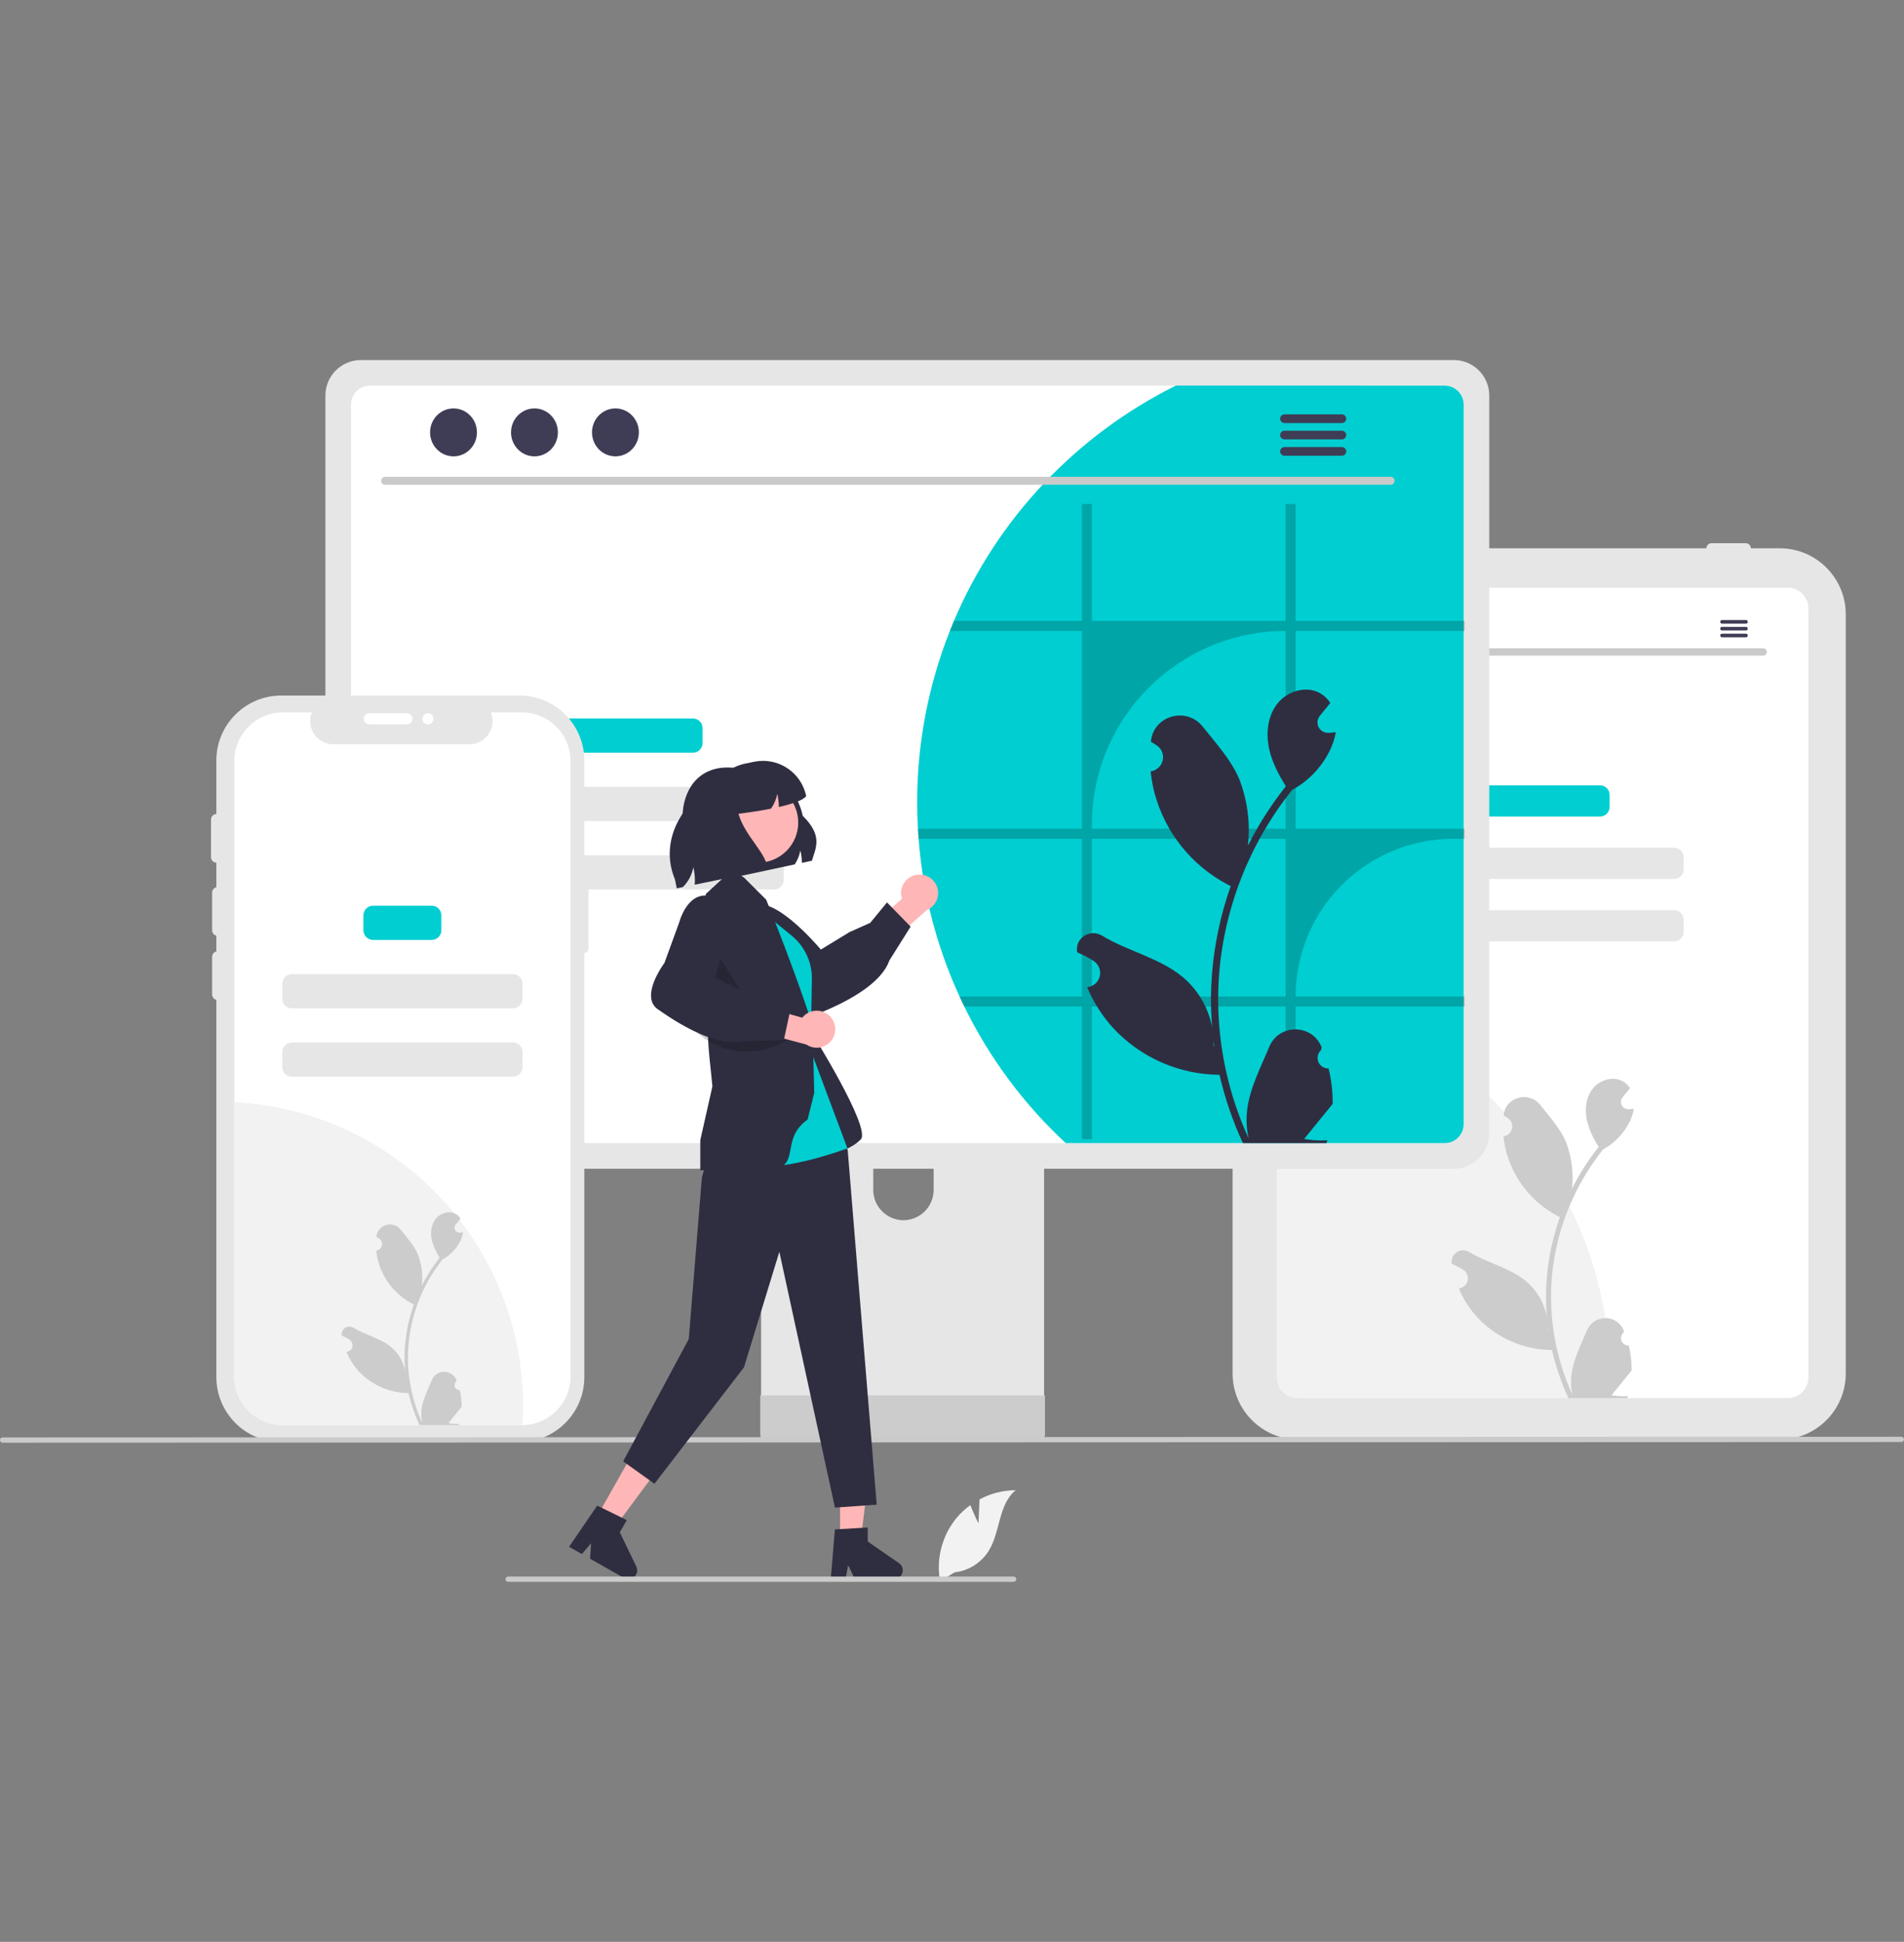 <?xml version="1.0" encoding="UTF-8"?>
<!DOCTYPE svg PUBLIC "-//W3C//DTD SVG 1.1//EN" "http://www.w3.org/Graphics/SVG/1.1/DTD/svg11.dtd">
<!-- Creator: CorelDRAW -->
<svg xmlns="http://www.w3.org/2000/svg" xml:space="preserve" width="210mm" height="214.101mm" version="1.1" style="shape-rendering:geometricPrecision; text-rendering:geometricPrecision; image-rendering:optimizeQuality; fill-rule:evenodd; clip-rule:evenodd"
viewBox="0 0 20584.97 20986.94"
 xmlns:xlink="http://www.w3.org/1999/xlink"
 xmlns:xodm="http://www.corel.com/coreldraw/odm/2003"
 data-name="Layer 1">
 <rect x="0" y="0" width="20584.97" height="20986.94" fill="#808080" stroke="none"/>
 <defs>
  <style type="text/css">
   <![CDATA[
    .fil0 {fill:none}
    .fil4 {fill:darkturquoise;fill-rule:nonzero}
    .fil9 {fill:#2F2E41;fill-rule:nonzero}
    .fil7 {fill:#3F3D56;fill-rule:nonzero}
    .fil6 {fill:#CACACA;fill-rule:nonzero}
    .fil5 {fill:#CCCCCC;fill-rule:nonzero}
    .fil1 {fill:#E6E6E6;fill-rule:nonzero}
    .fil3 {fill:#F2F2F2;fill-rule:nonzero}
    .fil10 {fill:#FFB6B6;fill-rule:nonzero}
    .fil2 {fill:white;fill-rule:nonzero}
    .fil8 {fill:black;fill-rule:nonzero;fill-opacity:0.2}
   ]]>
  </style>
 </defs>
 <g id="Katman_x0020_1">
  <rect class="fil0" width="20584.97" height="20986.94"/>
  <g id="_2395280285872">
   <path class="fil1" d="M19241.61 15558.29l-5201.67 0c-393.98,-0.36 -713.46,-319.84 -713.81,-713.83l0 -8205.05c0.35,-393.97 319.83,-713.45 713.82,-713.8l5201.66 -0.01c393.98,0.36 713.46,319.84 713.81,713.82l0 8205.07c-0.35,393.96 -319.82,713.44 -713.81,713.79l0 0.01z"/>
   <path class="fil2" d="M19327.88 6351.53l-5297.76 0c-123.32,0.14 -223.32,100.13 -223.45,223.45l0 8312.07c0.19,123.29 100.14,223.25 223.44,223.44l5297.77 0.01c123.31,-0.15 223.31,-100.14 223.44,-223.46l0 -8312.05c-0.14,-123.32 -100.13,-223.32 -223.45,-223.45l0.01 0z"/>
   <path class="fil1" d="M14167.08 5925.6c0.03,-30.14 24.46,-54.56 54.6,-54.6l371.33 -0.01c30.15,0.01 54.61,24.46 54.61,54.62 0,30.15 -24.46,54.61 -54.61,54.61l-371.33 -0.01c-30.14,-0.03 -54.57,-24.46 -54.6,-54.6l0 -0.01z"/>
   <path class="fil1" d="M14778.67 5925.6c0.03,-30.14 24.46,-54.56 54.61,-54.6l371.32 -0.01c30.16,0.01 54.61,24.46 54.61,54.62 0,30.15 -24.45,54.61 -54.61,54.61l-371.32 -0.01c-30.15,-0.03 -54.58,-24.46 -54.61,-54.6l0 -0.01z"/>
   <path class="fil1" d="M18448.27 5925.6c0.04,-30.14 24.46,-54.56 54.61,-54.6l371.32 -0.01c30.16,0.01 54.61,24.46 54.61,54.62 0,30.15 -24.45,54.61 -54.61,54.61l-371.32 -0.01c-30.15,-0.03 -54.57,-24.46 -54.61,-54.6l0 -0.01z"/>
   <path class="fil3" d="M17413.14 14939.26c0,57.44 -1.1,114.68 -3.71,171.25l-3379.31 0c-123.31,-0.2 -223.27,-100.15 -223.45,-223.45l0 -4183.77c2077.89,335.33 3606.47,2130.55 3606.47,4235.9 0,0 0,0 0,0l0 0.08z"/>
   <path class="fil4" d="M16038.08 8487.57l1260.3 0c57.33,0.01 103.84,46.51 103.84,103.85l0 129.58c0,57.33 -46.5,103.84 -103.84,103.84l-1260.3 0.01c-57.33,-0.01 -103.84,-46.51 -103.84,-103.85l-0.01 -129.58c0.01,-57.33 46.51,-103.84 103.85,-103.84z"/>
   <path class="fil1" d="M15237.07 9162.11l2862.32 0c57.33,0 103.84,46.5 103.84,103.84l0 129.59c0,57.33 -46.5,103.84 -103.84,103.84l-2862.32 0c-57.33,0 -103.84,-46.5 -103.84,-103.84l0 -129.59c0,-57.33 46.5,-103.84 103.84,-103.84z"/>
   <path class="fil1" d="M15237.07 9836.64l2862.32 0c57.33,0 103.84,46.5 103.84,103.84l0 129.59c0,57.33 -46.5,103.84 -103.84,103.84l-2862.32 0c-57.33,0 -103.84,-46.5 -103.84,-103.84l0 -129.59c0,-57.33 46.5,-103.84 103.84,-103.84z"/>
   <path class="fil5" d="M17609.25 14542.44c-1.21,0.04 -2.46,0.07 -3.68,0.07 -44.24,0 -80.12,-35.88 -80.12,-80.12 0,-22.33 9.34,-43.69 25.73,-58.83l5.49 -21.83c-0.72,-1.74 -1.45,-3.47 -2.18,-5.21 -33.68,-79.55 -111.76,-131.29 -198.15,-131.29 -86.98,0 -165.44,52.42 -198.74,132.75 -64.92,156.35 -147.56,312.96 -167.91,478.27 -3.12,25.66 -4.74,51.61 -4.74,77.49 0,47.56 5.43,95.12 15.93,141.44 -152.42,-332.56 -231.87,-694.3 -232.18,-1060.08 0.01,0.17 0.01,-0.74 0.01,-0.74 0,-91.43 5.41,-183.15 15.34,-273.96 8.39,-74.77 20.09,-149.03 35.06,-222.76 81.72,-399.57 257.27,-775.26 511.94,-1094.22 123.21,-67.16 223.1,-170.74 285.76,-296.38 22.61,-45.1 38.81,-93.54 47.63,-143.25 -13.91,1.82 -28.04,2.96 -41.95,3.88 -4.33,0.23 -8.9,0.45 -13.23,0.69l-1.64 0.07c-1.15,0.07 -2.35,0.1 -3.53,0.1 -43.84,0 -79.39,-35.54 -79.39,-79.38 0,-18.21 6.27,-35.91 17.75,-50.03 6.01,-7.38 12.01,-14.76 18.03,-22.14 9.13,-11.4 18.47,-22.57 27.59,-33.97 1.04,-1.1 2.04,-2.25 2.96,-3.44 10.49,-13 20.98,-25.77 31.47,-38.77 -19.1,-29.7 -44.93,-54.65 -75.25,-72.74 -105.13,-61.58 -250.17,-18.94 -326.11,76.15 -76.16,95.1 -90.53,228.5 -64.08,347.31 25.91,100.95 69.15,197.09 127.21,283.68 -5.7,7.3 -11.64,14.36 -17.33,21.66 -104.04,134.01 -195.4,278.01 -271.21,429.65 4.3,-38.78 6.41,-77.95 6.41,-116.97 0,-131.48 -24,-261.89 -70.81,-384.65 -61.73,-148.91 -177.42,-274.31 -279.3,-403.03 -122.37,-154.62 -373.3,-87.13 -394.87,108.86 -0.23,1.87 -0.43,3.75 -0.63,5.66 15.13,8.54 29.95,17.6 44.44,27.18 30.16,20.13 48.3,54.06 48.3,90.36 0,53.62 -39.14,99.24 -92.11,107.4l-2.22 0.34c5.31,54.44 15.09,108.57 28.54,161.64 79.42,299.43 280.59,552.67 554.35,697.84 8.89,4.56 17.56,9.13 26.46,13.46 -76.37,216.5 -124.62,442.82 -142.74,671.73 -4.61,63.56 -7.37,128.04 -7.37,191.92 0,71.24 3.38,143.41 9.21,214.36l-0.69 -4.79c-29.16,-150.21 -109.5,-285.9 -227,-383.83 -174.61,-143.45 -421.32,-196.26 -609.7,-311.56 -20.06,-12.91 -43.45,-19.77 -67.35,-19.77 -68.87,0 -124.74,55.86 -124.74,124.74 0,5.47 0.36,10.99 1.09,16.4 0.25,1.68 0.51,3.36 0.77,5.04 28.02,11.4 55.47,24.68 81.86,39.47 15.13,8.53 29.95,17.58 44.43,27.17 30.17,20.12 48.31,54.05 48.31,90.34 0,53.62 -39.14,99.25 -92.12,107.4l-2.22 0.34c-1.59,0.23 -2.96,0.46 -4.56,0.69 47.86,114.41 115.37,220.12 199.01,311.69 209.07,224.23 501.59,352.79 808.24,354.7l0.24 -0.02c41.24,178.68 101.12,353.47 178.16,519.85l636.19 0.1c2.27,-7.08 4.33,-14.37 6.38,-21.44 -15.01,0.86 -30.27,1.4 -45.37,1.4 -43.77,0 -87.72,-4.07 -130.7,-11.91 47.21,-57.93 94.41,-116.31 141.61,-174.23 1.07,-1.08 2.08,-2.23 2.99,-3.42 23.94,-29.64 48.12,-59.06 72.06,-88.7l0.01 -0.04c-0.01,-4.78 0.11,-9.96 0.11,-14.87 0,-85.84 -10.6,-171.67 -31.15,-254.93l0 0.06zm-728.58 -1433.23l0.33 -0.45 -0.33 0.9 0 -0.45zm-140.93 1270.43l-5.47 -12.31c0.23,-8.89 0.23,-17.79 0,-26.91 0,-2.52 -0.45,-5.02 -0.45,-7.53 2.05,15.74 3.87,31.47 6.16,47.21l-0.24 -0.46z"/>
   <path class="fil6" d="M19063.07 7085.38l-4768.14 0c-21.45,-0.47 -38.61,-18.01 -38.61,-39.46 0,-21.46 17.16,-38.99 38.61,-39.46l4768.14 0.01c21.44,0.46 38.59,18 38.59,39.45 0,21.46 -17.15,38.99 -38.6,39.46l0.01 0z"/>
   <ellipse class="fil7" cx="14549.33" cy="6773.78" rx="115.98" ry="118.57"/>
   <ellipse class="fil7" cx="14949.99" cy="6773.78" rx="115.98" ry="118.57"/>
   <ellipse class="fil7" cx="15350.65" cy="6773.78" rx="115.98" ry="118.57"/>
   <path class="fil7" d="M18876.69 6701.01l-259.55 0c-10.69,0.22 -19.26,8.95 -19.26,19.65 0,10.69 8.57,19.44 19.26,19.64l259.55 0.02c10.7,-0.23 19.27,-8.97 19.27,-19.66 0,-10.7 -8.57,-19.44 -19.27,-19.65z"/>
   <path class="fil7" d="M18876.69 6774.8l-259.55 0c-10.69,0.21 -19.26,8.94 -19.26,19.64 0,10.69 8.57,19.44 19.26,19.64l259.55 0.01c10.7,-0.22 19.27,-8.96 19.27,-19.65 0,-10.7 -8.57,-19.44 -19.27,-19.64z"/>
   <path class="fil7" d="M18876.69 6848.46l-259.55 0c-10.69,0.22 -19.26,8.95 -19.26,19.65 0,10.69 8.57,19.44 19.26,19.64l259.55 0.01c10.7,-0.22 19.27,-8.96 19.27,-19.65 0,-10.7 -8.57,-19.44 -19.27,-19.65z"/>
   <path class="fil1" d="M11140.43 10706.41l-2764.44 0c-81.35,0.08 -147.27,66.11 -147.27,147.48 0,0.03 0,0.12 0,0.16l0 4367 3059.37 0.01 0 -4367c0,-0.04 0,-0.07 0,-0.09 0,-81.49 -66.09,-147.57 -147.57,-147.57 -0.02,0 -0.05,0 -0.07,0l-0.01 0.02zm-1372.92 2481.27c-179.88,-0.8 -325.62,-146.56 -326.43,-326.46l-0.01 -503.67c0.13,-180.19 146.27,-326.17 326.45,-326.17 180.17,0 326.32,145.99 326.44,326.15l0 503.7c-0.81,179.93 -146.52,325.64 -326.45,326.44l0 0.01z"/>
   <path class="fil5" d="M8219.22 15081.38l0 421.32c0.1,45.43 36.94,82.27 82.38,82.36l2913.6 0.01c45.39,-0.24 82.14,-36.98 82.37,-82.38l0 -421.33 -3078.34 0.02z"/>
   <path class="fil1" d="M15718.09 3891.2l-11816.91 0c-211.33,0.33 -382.65,171.65 -382.97,383l0 7974.1c0.19,211.39 171.58,382.78 382.99,382.97l11816.89 0.02c211.41,-0.21 382.8,-171.6 382.99,-383.01l0 -7974.09c-0.32,-211.34 -171.64,-382.65 -383,-382.99l0.01 0z"/>
   <path class="fil2" d="M15619.45 4167.84l-11619.54 0c-113.15,0.23 -204.79,92.06 -204.79,205.23l0 7776.45c0.16,113.02 91.79,204.64 204.81,204.82l11619.52 0.01c113.02,-0.19 204.65,-91.81 204.82,-204.84l0 -7776.45c0,-113.16 -91.64,-205 -204.81,-205.22l-0.01 0z"/>
   <path class="fil4" d="M15824.27 4373.08l0 7776.45c-0.17,113.01 -91.8,204.63 -204.82,204.81l-4097.3 0.01c-453.14,-419.78 -825.75,-921.29 -1097.08,-1476.21 -17.79,-35.57 -34.78,-71.67 -50.95,-108.3 -246.94,-536.71 -397.82,-1115.29 -442.84,-1704.83 -2.99,-36.19 -5.54,-72.39 -7.24,-109.02 -5.53,-93.68 -8.09,-188.64 -8.09,-284.02 -0.01,-1.29 -0.01,-4.33 -0.01,-6.18 0,-631.8 120.37,-1259.34 353.17,-1846.53 14.06,-36.63 28.96,-72.82 44.29,-109.01 469.95,-1106.06 1323.06,-2009.03 2399.61,-2542.69l2906.45 0.27c113.18,0.23 204.82,92.06 204.82,205.23l0 0.01z"/>
   <path class="fil6" d="M15035.36 5239.26l-10872.35 0c-23.5,-0.5 -42.31,-19.72 -42.31,-43.24 0,-23.52 18.81,-42.74 42.32,-43.24l10872.34 0c23.51,0.5 42.33,19.72 42.33,43.24 0,23.52 -18.82,42.74 -42.33,43.24z"/>
   <ellipse class="fil7" cx="4903.1" cy="4672.99" rx="253.39" ry="259.03"/>
   <ellipse class="fil7" cx="5778.43" cy="4672.99" rx="253.39" ry="259.03"/>
   <ellipse class="fil7" cx="6653.76" cy="4672.99" rx="253.39" ry="259.03"/>
   <path class="fil7" d="M14508.33 4478.16l-621.78 0c-25.63,0.52 -46.16,21.45 -46.16,47.09 0,25.64 20.53,46.57 46.16,47.08l621.78 -0.01c25.62,-0.5 46.16,-21.43 46.16,-47.07 0,-25.64 -20.54,-46.57 -46.16,-47.08l0 -0.01z"/>
   <path class="fil7" d="M14508.33 4654.89l-621.78 0c-25.63,0.51 -46.16,21.44 -46.16,47.08 0,25.64 20.53,46.57 46.16,47.08l621.78 0c25.62,-0.51 46.16,-21.44 46.16,-47.08 0,-25.64 -20.54,-46.57 -46.16,-47.08z"/>
   <path class="fil7" d="M14508.33 4831.38l-621.78 0c-25.63,0.52 -46.16,21.45 -46.16,47.09 0,25.64 20.53,46.58 46.16,47.08l621.78 -0.01c25.62,-0.49 46.16,-21.43 46.16,-47.07 0,-25.64 -20.54,-46.57 -46.16,-47.08l0 -0.01z"/>
   <path class="fil4" d="M5971.58 7765.17l1520.41 0c57.34,0 103.85,46.5 103.85,103.84l-0.01 161.85c0.01,57.34 -46.49,103.85 -103.83,103.85l-1520.42 0c-57.32,0 -103.83,-46.5 -103.83,-103.85l-0.01 -161.85c0.01,-57.33 46.51,-103.84 103.85,-103.84z"/>
   <path class="fil1" d="M5093.95 8504.23l3275.68 0c57.34,0 103.85,46.5 103.85,103.84l-0.01 161.85c0.01,57.34 -46.49,103.85 -103.83,103.85l-3275.69 0c-57.32,0 -103.83,-46.5 -103.83,-103.85l-0.01 -161.85c0.01,-57.33 46.51,-103.84 103.85,-103.84z"/>
   <path class="fil1" d="M5093.95 9243.3l3275.68 0c57.34,0 103.85,46.5 103.85,103.84l-0.01 161.85c0.01,57.34 -46.49,103.85 -103.83,103.85l-3275.69 0c-57.32,0 -103.83,-46.5 -103.83,-103.85l-0.01 -161.85c0.01,-57.33 46.51,-103.84 103.85,-103.84z"/>
   <path class="fil4" d="M5274.42 11908.51c0.02,0.57 0.02,1.49 0.02,2.12 0,151.44 -27.12,301.94 -79.98,443.76l-1194.55 -0.04c-113,-0.19 -204.63,-91.81 -204.8,-204.84l-0.02 -1502.3c66.35,-10.65 134.14,-16.19 201.44,-16.19 0,0 0.46,0 0.46,0 -0.11,-0.01 0.05,-0.01 0.05,-0.01 705.37,0 1277.4,572.03 1277.4,1277.41 0,0 0,0.16 0,0.16l-0.02 -0.06z"/>
   <path class="fil8" d="M15834.93 6819.46l0 -109.01 -1827.23 0 0 -1263.43 -108.59 0 0 1263.43 -2094.21 0 0 -1263.43 -108.59 0 0 1263.43 -1383.08 0c-15.33,36.19 -30.23,72.39 -44.28,109.01l1427.36 0 0 2136.8 -1772.3 0c1.71,36.63 4.26,72.82 7.24,109.02l1765.05 -0.01 0 1704.58 -1322.19 0.01c16.18,36.61 33.22,72.81 51.1,108.58l1271.09 0 0 1432.91 108.59 0 0 -1432.91 2094.21 0 0 1432.91 108.59 0 0 -1432.91 1827.23 0 0 -108.59 -1827.23 0 0 0c0,-941.27 763.33,-1704.59 1704.59,-1704.59l122.64 0.01 0 -109.02 -1827.23 0.01 0 -2136.8 1827.23 0zm-1935.82 3950.39l-2094.21 0 0 -1704.58 2094.21 0 0 1704.58zm0 -1813.59l-2094.21 0 0 -42.58c0,-1156.42 937.8,-2094.23 2094.21,-2094.23l0 0.01 0 2136.8z"/>
   <path class="fil9" d="M14363.73 11547.58c-1.73,0.04 -3.49,0.1 -5.22,0.1 -62.83,0 -113.79,-50.95 -113.79,-113.79 0,-31.72 13.26,-62.05 36.55,-83.57 2.86,-11.41 4.92,-19.59 7.79,-31 -1.03,-2.47 -2.07,-4.95 -3.11,-7.43 -104.77,-249.8 -459.82,-248.08 -563.69,2.1 -92.19,222.04 -209.56,444.47 -238.47,679.25 -4.41,36.44 -6.72,73.29 -6.72,110.04 0,67.55 7.72,135.1 22.62,200.87 -216.46,-472.33 -329.29,-986.06 -329.73,-1505.55 0,0.24 0,-1.05 0,-1.05 0,-129.83 7.69,-260.1 21.78,-389.08 11.93,-106.19 28.53,-211.65 49.81,-316.37 116.06,-567.47 365.37,-1101.02 727.05,-1554.01 174.99,-95.38 316.87,-242.49 405.86,-420.94 32.1,-64.05 55.09,-132.83 67.63,-203.44 -19.75,2.59 -39.83,4.21 -59.59,5.51 -6.15,0.33 -12.63,0.65 -18.78,0.97l-2.33 0.1c-1.63,0.11 -3.32,0.16 -5.01,0.16 -62.25,0 -112.74,-50.48 -112.74,-112.75 0,-25.86 8.91,-50.97 25.2,-71.05 8.53,-10.49 17.07,-20.99 25.6,-31.47 12.95,-16.19 26.23,-32.06 39.19,-48.26 1.48,-1.54 2.9,-3.18 4.21,-4.87 14.89,-18.46 29.79,-36.59 44.69,-55.06 -27.11,-42.17 -63.81,-77.6 -106.88,-103.31 -149.31,-87.44 -355.29,-26.88 -463.14,108.18 -108.18,135.05 -128.57,324.52 -91.01,493.26 32.06,144.44 102.02,276.91 180.73,402.89 -8.1,10.36 -16.52,20.4 -24.61,30.77 -147.82,190.29 -277.56,394.83 -385.23,610.17 6.12,-55.06 9.11,-110.69 9.11,-166.12 0,-186.73 -34.08,-371.94 -100.56,-546.31 -87.66,-211.47 -251.97,-389.58 -396.66,-572.39 -173.8,-219.59 -530.18,-123.75 -560.79,154.61 -0.33,2.64 -0.64,5.31 -0.92,8 21.5,12.13 42.53,25 63.12,38.6 42.84,28.62 68.6,76.8 68.6,128.34 0,76.14 -55.6,140.96 -130.83,152.54l-3.15 0.49c7.55,77.31 21.43,154.18 40.55,229.56 112.79,425.28 398.5,784.92 787.31,991.11 12.63,6.47 24.94,12.95 37.57,19.1 -108.48,307.47 -176.99,628.89 -202.74,953.99 -6.53,90.23 -10.45,181.82 -10.45,272.54 0,101.18 4.79,203.67 13.09,304.42l-0.97 -6.8c-41.42,-213.31 -155.52,-406 -322.39,-545.1 -247.99,-203.72 -598.35,-278.74 -865.89,-442.49 -128.78,-78.82 -293.82,23.05 -271.33,172.35 0.37,2.4 0.75,4.78 1.13,7.18 39.79,16.18 78.78,35.04 116.25,56.06 21.51,12.11 42.55,24.96 63.13,38.57 42.85,28.6 68.61,76.79 68.61,128.32 0,76.14 -55.6,140.96 -130.83,152.54l-3.15 0.48c-2.27,0.32 -4.21,0.65 -6.48,0.97 67.97,162.49 163.87,312.62 282.65,442.67 296.92,318.43 712.35,501.03 1147.87,503.73l0.34 -0.02c58.54,253.77 143.59,502.01 253,738.3l903.54 0.12c3.23,-10.05 6.15,-20.41 9.07,-30.45 -21.3,1.26 -42.98,2.01 -64.42,2.01 -62.17,0 -124.58,-5.75 -185.63,-16.92 67.05,-82.27 134.09,-165.18 201.12,-247.44 1.5,-1.53 2.91,-3.17 4.22,-4.85 34,-42.11 68.34,-83.88 102.34,-125.98l0.02 -0.06c-0.03,-6.8 0.16,-14.14 0.16,-21.12 0,-121.9 -15.06,-243.8 -44.25,-362.04l0.01 0.08zm-1034.74 -2035.51l0.48 -0.65 -0.48 1.29 0 -0.65zm-200.15 1804.28l-7.77 -17.49c0.33,-12.63 0.33,-25.26 0,-38.21 0,-3.57 -0.64,-7.14 -0.64,-10.69 2.91,22.34 5.51,44.69 8.74,67.04l-0.33 -0.65z"/>
   <path class="fil1" d="M6317.52 9434.25l0 0 0 -1214.42c0,-388.12 -314.73,-702.88 -702.86,-702.88l-2572.92 0.01c-388.11,0 -702.85,314.75 -702.85,702.87l0 6662.36c0,388.11 314.74,702.86 702.87,702.86l2572.89 0.02c388.13,-0.02 702.87,-314.77 702.87,-702.89l0 -4583.5 0 0c24.48,0 44.34,-19.86 44.34,-44.34l-0.01 -775.77c0.01,-0.01 0.01,-0.01 0.01,-0.01 0,-24.48 -19.86,-44.34 -44.34,-44.34l0 0.01z"/>
   <path class="fil2" d="M6167.93 8224.66l0 6652.75c0.02,-0.01 0.02,0.06 0.02,0.06 0,287.54 -231.58,521.61 -519.12,524.56 -1.57,0.14 -3.17,0.22 -4.77,0.22 -0.31,0 -0.65,-0.01 -0.95,-0.01l-2585.44 0.01c-289.84,-0.01 -524.83,-235 -524.83,-524.84l0 -6652.75c0.01,-289.87 234.99,-524.84 524.83,-524.84l313.75 0c-12.13,29.85 -18.41,61.84 -18.41,94.1 0,137.74 111.63,249.46 249.37,249.56l1473.98 0.01c137.66,-0.36 249.07,-112.11 249.07,-249.73 0,-32.19 -6.25,-64.12 -18.35,-93.94l336.01 0c289.88,0 524.86,234.97 524.86,524.82l-0.01 0.02z"/>
   <path class="fil3" d="M5655.3 15196.9c0,68.93 -2.16,137.29 -6.46,205.1 -1.58,0.16 -3.18,0.24 -4.78,0.24 -0.31,0 -0.65,-0.01 -0.95,-0.01l-2585.44 0.01c-289.84,-0.01 -524.83,-235 -524.83,-524.84l0 -2964.75c1748.82,87.74 3122.47,1532.45 3122.47,3283.86 0,0 0,0.39 0,0.39l-0.01 0z"/>
   <path class="fil1" d="M2353.09 10113.64c-33.01,-0.05 -59.77,-26.81 -59.81,-59.83l0 -406.86c0,-33.04 26.79,-59.83 59.83,-59.83 33.04,0 59.83,26.79 59.83,59.83l0 406.86c-0.04,33.02 -26.81,59.78 -59.83,59.82l-0.02 0.01z"/>
   <path class="fil4" d="M4032.92 9788.78l634.9 0c57.35,0 103.86,46.5 103.86,103.85l0 161.85c0,57.33 -46.5,103.84 -103.85,103.84l-634.91 0c-57.32,0 -103.83,-46.5 -103.83,-103.84l-0.01 -161.85c0.01,-57.34 46.51,-103.85 103.85,-103.85z"/>
   <path class="fil1" d="M3155.28 10527.84l2390.18 0c57.35,-0.01 103.86,46.49 103.86,103.84l-0.01 161.86c0.01,57.32 -46.49,103.83 -103.84,103.83l-2390.19 0.01c-57.32,-0.01 -103.83,-46.51 -103.83,-103.85l-0.01 -161.84c0.01,-57.35 46.51,-103.86 103.85,-103.86z"/>
   <path class="fil1" d="M3155.28 11266.9l2390.18 0c57.35,0 103.86,46.5 103.86,103.85l-0.01 161.85c0.01,57.32 -46.49,103.83 -103.84,103.83l-2390.19 0.02c-57.32,-0.02 -103.83,-46.52 -103.83,-103.86l-0.01 -161.83c0.01,-57.35 46.51,-103.86 103.85,-103.86z"/>
   <path class="fil5" d="M4970.35 15023.64c-0.78,0.01 -1.62,0.04 -2.43,0.04 -29.49,0 -53.39,-23.91 -53.39,-53.39 0,-14.88 6.22,-29.11 17.15,-39.21l3.66 -14.55c-0.49,-1.16 -0.99,-2.31 -1.48,-3.47 -22.42,-53.02 -74.45,-87.51 -132.04,-87.51 -57.96,0 -110.25,34.94 -132.45,88.48 -43.26,104.2 -98.34,208.57 -111.9,318.75 -2.09,17.09 -3.17,34.38 -3.17,51.63 0,31.69 3.63,63.39 10.62,94.26 -101.57,-221.64 -154.52,-462.72 -154.73,-706.5 0,0.11 0,-0.5 0,-0.5 0,-60.92 3.61,-122.05 10.22,-182.58 5.58,-49.83 13.37,-99.31 23.35,-148.45 54.47,-266.31 171.47,-516.69 341.2,-729.27 82.11,-44.75 148.69,-113.79 190.45,-197.53 15.07,-30.06 25.86,-62.33 31.74,-95.47 -9.27,1.21 -18.69,1.97 -27.97,2.59 -2.88,0.15 -5.92,0.3 -8.82,0.45l-1.08 0.04c-0.76,0.06 -1.57,0.08 -2.35,0.08 -29.22,0 -52.91,-23.69 -52.91,-52.91 0,-12.14 4.19,-23.92 11.83,-33.34 3.98,-4.91 7.99,-9.83 12,-14.75 6.08,-7.6 12.31,-15.04 18.39,-22.65 0.72,-0.73 1.38,-1.5 1.99,-2.29 6.99,-8.67 13.99,-17.17 20.98,-25.83 -12.73,-19.78 -29.96,-36.41 -50.17,-48.47 -70.07,-41.04 -166.72,-12.63 -217.33,50.76 -50.77,63.37 -60.33,152.29 -42.71,231.47 17.26,67.27 46.08,131.33 84.79,189.05 -3.8,4.86 -7.75,9.58 -11.56,14.44 -69.34,89.31 -130.22,185.28 -180.75,286.35 2.87,-25.85 4.27,-51.95 4.27,-77.97 0,-87.62 -16,-174.53 -47.2,-256.36 -41.14,-99.24 -118.25,-182.81 -186.14,-268.6 -28.02,-35.96 -71.02,-56.97 -116.57,-56.97 -74.53,0 -137.4,55.52 -146.61,129.48 -0.16,1.27 -0.28,2.56 -0.42,3.82 10.09,5.69 19.95,11.72 29.61,18.1 20.12,13.42 32.21,36.03 32.21,60.22 0,35.74 -26.08,66.15 -61.4,71.59l-1.47 0.23c3.54,36.28 10.05,72.36 19.02,107.73 52.93,199.56 187.02,368.33 369.47,465.08 5.92,3.04 11.7,6.08 17.62,8.97 -50.89,144.29 -83.06,295.13 -95.13,447.68 -3.06,42.35 -4.91,85.33 -4.91,127.89 0,47.48 2.25,95.58 6.15,142.87l-0.45 -3.2c-19.45,-100.1 -72.99,-190.53 -151.3,-255.8 -116.38,-95.6 -280.79,-130.79 -406.34,-207.64 -13.37,-8.6 -28.96,-13.17 -44.89,-13.17 -45.9,0 -83.13,37.23 -83.13,83.14 0,3.64 0.25,7.31 0.73,10.91l0.51 3.36c18.67,7.6 36.97,16.45 54.56,26.31 10.08,5.69 19.94,11.72 29.6,18.1 20.12,13.42 32.21,36.03 32.21,60.22 0,35.74 -26.08,66.15 -61.4,71.59l-1.47 0.23c-1.07,0.16 -1.98,0.31 -3.04,0.46 31.88,76.24 76.88,146.69 132.63,207.72 139.34,149.43 334.28,235.11 538.66,236.38l0.15 0c27.49,119.08 67.4,235.56 118.74,346.45l423.98 0.07c1.52,-4.71 2.89,-9.58 4.26,-14.29 -9.98,0.59 -20.15,0.94 -30.21,0.94 -29.17,0 -58.46,-2.71 -87.1,-7.94 31.46,-38.61 62.91,-77.51 94.38,-116.12 0.71,-0.72 1.37,-1.48 1.98,-2.27 15.96,-19.76 32.06,-39.37 48.02,-59.13l0.01 -0.02c-0.02,-3.19 0.07,-6.64 0.07,-9.91 0,-57.2 -7.07,-114.41 -20.76,-169.89l-0.02 0.04zm-485.57 -955.19l0.23 -0.3 -0.23 0.61 0 -0.3zm-93.92 846.69l-3.65 -8.2c0.16,-5.93 0.16,-11.86 0,-17.94 0,-1.68 -0.3,-3.34 -0.3,-5.02 1.36,10.48 2.59,20.98 4.11,31.46l-0.16 -0.29z"/>
   <path class="fil1" d="M2341.13 9323.86c-33.01,-0.05 -59.77,-26.81 -59.81,-59.83l0 -406.86c-0.01,-33.04 26.79,-59.83 59.82,-59.83 33.04,0 59.84,26.79 59.84,59.83l0 406.86c-0.05,33.02 -26.81,59.78 -59.84,59.82l-0.01 0.01z"/>
   <path class="fil2" d="M3932.63 7768.25c0.06,-33.03 26.82,-59.79 59.85,-59.83l406.83 0.01c33.06,-0.01 59.85,26.79 59.85,59.82 0,33.04 -26.79,59.84 -59.83,59.84l-406.87 0c-33.01,-0.05 -59.77,-26.82 -59.81,-59.84l-0.02 0z"/>
   <path class="fil1" d="M2353.09 10807.68c-33.01,-0.06 -59.77,-26.82 -59.81,-59.84l0 -406.85c0,-33.03 26.79,-59.83 59.83,-59.83 33.04,0 59.83,26.8 59.83,59.84l0 406.85c-0.04,33.01 -26.81,59.77 -59.83,59.81l-0.02 0.02z"/>
   <circle class="fil2" cx="4626.68" cy="7768.25" r="59.83"/>
   <path class="fil6" d="M20556.47 15584.91l-20528.07 7.36c-15.69,-0.07 -28.4,-12.81 -28.4,-28.52 0,-15.7 12.7,-28.45 28.41,-28.5l20528.08 -7.35c15.71,0 28.48,12.76 28.48,28.5 0,15.72 -12.76,28.5 -28.5,28.5l0 0.01z"/>
   <path class="fil9" d="M8777.69 9302.48l-107.97 23.14c-0.69,-45.07 -6.37,-90.22 -16.77,-134.09 -9.79,53.76 -30.53,105.12 -60.8,150.63l-619.29 132.25 -594.55 -627.45c-0.92,-313.72 173.31,-552.14 485.67,-552.14 18.83,0 38.34,0.91 58.07,2.73 35.99,-6.01 72.53,-9.07 109.06,-9.07 313.83,0 584.42,220.83 647.25,528.28 221.39,218.03 141.09,346.19 99.35,485.71z"/>
   <polygon class="fil10" points="9082.15,16640.3 9306.78,16640.3 9413.67,15773.82 9082.11,15773.84 "/>
   <path class="fil9" d="M9026.45 16529.48l355.1 -21.19 0 152.14 337.61 233.16c25.68,17.71 41.03,46.96 41.03,78.17 0,52.47 -42.55,95.03 -95.02,95.03 0,0 0,0 0,0l-422.79 0.02 -72.87 -150.49 -28.45 150.49 -159.4 0 44.78 -537.34z"/>
   <polygon class="fil10" points="6450.45,16395.77 6645.83,16506.63 7166.35,15805.78 6878,15642.16 "/>
   <path class="fil9" d="M6456.67 16271.91l319.31 156.81 -75.08 132.32 178.57 369.4c6.22,12.86 9.48,27.03 9.48,41.35 0,52.47 -42.56,95.03 -95.03,95.03 -16.44,0 -32.61,-4.27 -46.9,-12.38l-367.7 -208.63 10.89 -166.86 -99.01 116.85 -138.63 -78.66 304.11 -445.23z"/>
   <path class="fil10" d="M9912.49 9454.28c-97.83,14.13 -170.45,98.03 -170.45,196.89 0,21.28 3.43,42.43 10.11,62.62l-343.74 297.52 129.85 252.99 479.53 -426.97c75.35,-30.65 124.66,-103.93 124.66,-185.27 0,-110.45 -89.57,-200.03 -200.03,-200.03 -10.01,0 -20.03,0.76 -29.91,2.24l-0.02 0.01z"/>
   <path class="fil9" d="M9566.32 10477.41c-114.67,173.66 -371.65,341.38 -753.04,490.07 -19.35,7.73 -40.03,11.73 -60.89,11.73 -24.46,0 -48.62,-5.5 -70.68,-16.05 -143.93,-65.51 -236.17,-309.02 -244.82,-332.63l-278.76 -376.05c-4.95,-5.48 -135.3,-153.42 -120.4,-298.86 6.75,-61.65 40.24,-117.32 91.48,-152.26 211.03,-156.44 683.96,386.87 745.33,459.1l308.66 -188.06 224.9 -100.35 181.55 -220.91 255.63 261.37 -229.9 365.76c-12.21,34.23 -28.78,66.95 -49.02,97.13l-0.01 0z"/>
   <path class="fil9" d="M8764.64 11143.68c0,0 660.5,1052.1 540.85,1171.76 -119.67,119.66 -305.87,151.08 -305.87,151.08l-412.1 -534 177.13 -788.84z"/>
   <path class="fil9" d="M8180.64 9706.79l311.29 210.58c220.64,149.34 353.08,398.54 353.08,665.08 0,85.19 -13.63,170.09 -40.2,250.96l-87.64 266.38 -536.53 -1393z"/>
   <polygon class="fil9" points="7630.19,12578.69 7588.57,12723.66 7446.56,14471.7 6737.06,15793.96 7075.67,16035.83 8043.2,14778.06 8425.88,13529.2 9026.84,16293.85 9478.36,16261.59 9164.77,12428.44 8569.73,11349.49 "/>
   <path class="fil4" d="M8127.7 9759.74l433.26 354.09c95.01,77.67 163.59,183.27 195.86,301.64l0 0c13.75,50.57 20.81,102.78 20.81,155.22 0,3.24 -0.07,6.77 -0.07,9.94l-12.91 768.89 397.24 1061.66c0,0 -1076.97,406.86 -1220.56,47.87 -143.59,-358.98 186.36,-2699.31 186.36,-2699.31z"/>
   <path class="fil9" d="M8257.3 12645.38c-538.01,0 -669.12,4.05 -677.62,2.32l-8.51 -1.72 -0.01 -323.59 130.83 -581.35c-15.29,-180.48 -51.11,-418.46 -47.86,-622.24 11.72,-736.53 -24.48,-1455.98 -24.48,-1455.98l284.74 -262.84 129.37 84.18 239.95 239.94c278.93,686.42 500.24,1332.64 501.64,1374.17l17.54 714.57 -71.8 287.19c-324.78,229.28 -28.02,545.34 -473.79,545.34z"/>
   <polygon class="fil8" points="7750.33,10304.45 7684.93,10712.7 8127.7,10895.33 "/>
   <circle class="fil10" cx="8196.38" cy="8889.89" r="433.51"/>
   <path class="fil8" d="M7470.01 11089.45l0 0c151.18,175.09 371.28,275.81 602.65,275.81 122.49,0 243.43,-28.39 353.19,-82.63l94.35 -46.69 -1050.19 -146.49z"/>
   <path class="fil10" d="M8978.5 10989.66c-37.72,-42.41 -91.84,-66.69 -148.59,-66.69 -60.97,0 -118.62,27.98 -156.32,75.87l-437.71 -122.88 -139.55 247.78 620.56 164.84c33.26,22.79 72.72,35.03 113.06,35.03 110.45,0 200.03,-89.56 200.03,-200.02 0,-49.48 -18.36,-97.21 -51.48,-133.95l0 0.01z"/>
   <path class="fil9" d="M7934 11264.63c-208.09,0.01 -489.67,-122 -823.92,-358.32 -37.66,-26.09 -62.67,-66.82 -68.93,-112.2 -24.65,-156.21 127.71,-367.37 142.64,-387.61l160.16 -439.82c1.84,-7.15 53.45,-197.45 183.04,-265.16 29.98,-15.34 63.27,-23.41 96.97,-23.41 27.6,0 54.99,5.39 80.51,15.85 246.82,89.88 54.09,783.92 27.63,874.94l327.02 153.93 207.66 132.36 284.4 29.75 -77.21 357.34 -431.9 9.71c-34.2,8.32 -69.51,12.64 -104.76,12.64 -1.08,0 -2.21,0 -3.28,0l-0.02 0.01z"/>
   <path class="fil9" d="M8716.22 8604.71c-34.71,45.14 -154.25,85.06 -296.27,117.28 0.23,-2.94 0.23,-5.89 0.23,-8.84 -0.68,-45.06 -6.37,-90.22 -16.77,-134.08 -9.78,53.76 -30.52,105.11 -60.8,150.63 -2.26,3.4 -4.53,6.8 -7.03,10.2 -121.81,24.05 -250.66,42.65 -351.61,55.13 69.42,249.98 335.51,455.06 306.7,607.03l-779.66 159.24c1.08,-15.3 1.75,-30.91 1.75,-46.27 0,-47.77 -5.68,-95.59 -16.72,-142.01 -14.88,81.24 -54.41,156.1 -112.99,214.34l-66.23 13.62 -19.74 -97.32c-171.04,-410.82 67.37,-831.39 458.01,-1048.93 69.58,-104.29 177.92,-176.99 300.81,-201.85l97.32 -19.97c31.39,-6.43 63.53,-9.69 95.62,-9.69 226.63,0 422.04,159.46 467.41,381.5l-0.01 -0.01z"/>
   <path class="fil3" d="M10578.7 16463.8l11.53 -259.22c120.14,-64.23 254.24,-98.27 390.49,-98.89 -187.55,153.35 -164.11,448.94 -291.28,655.14 -81.25,129.65 -217.31,215.35 -369.29,232.75l-156.96 96.1c-8.69,-49.07 -13.23,-99.14 -13.23,-149.01 0,-194.92 67.59,-384.08 191.11,-534.8 43.83,-52.5 94.38,-99.38 149.81,-139.18 37.61,99.08 87.83,197.11 87.83,197.11z"/>
   <path class="fil6" d="M10959.22 17095.74l-5465.75 0c-15.68,-0.06 -28.39,-12.81 -28.39,-28.52 0,-15.69 12.7,-28.45 28.41,-28.49l5465.73 0.01c0.02,-0.01 0.06,-0.01 0.08,-0.01 15.73,0 28.5,12.76 28.5,28.49 0,15.73 -12.76,28.5 -28.5,28.5 -0.02,0 -0.06,0 -0.08,0l0 0.02z"/>
  </g>
 </g>
</svg>
